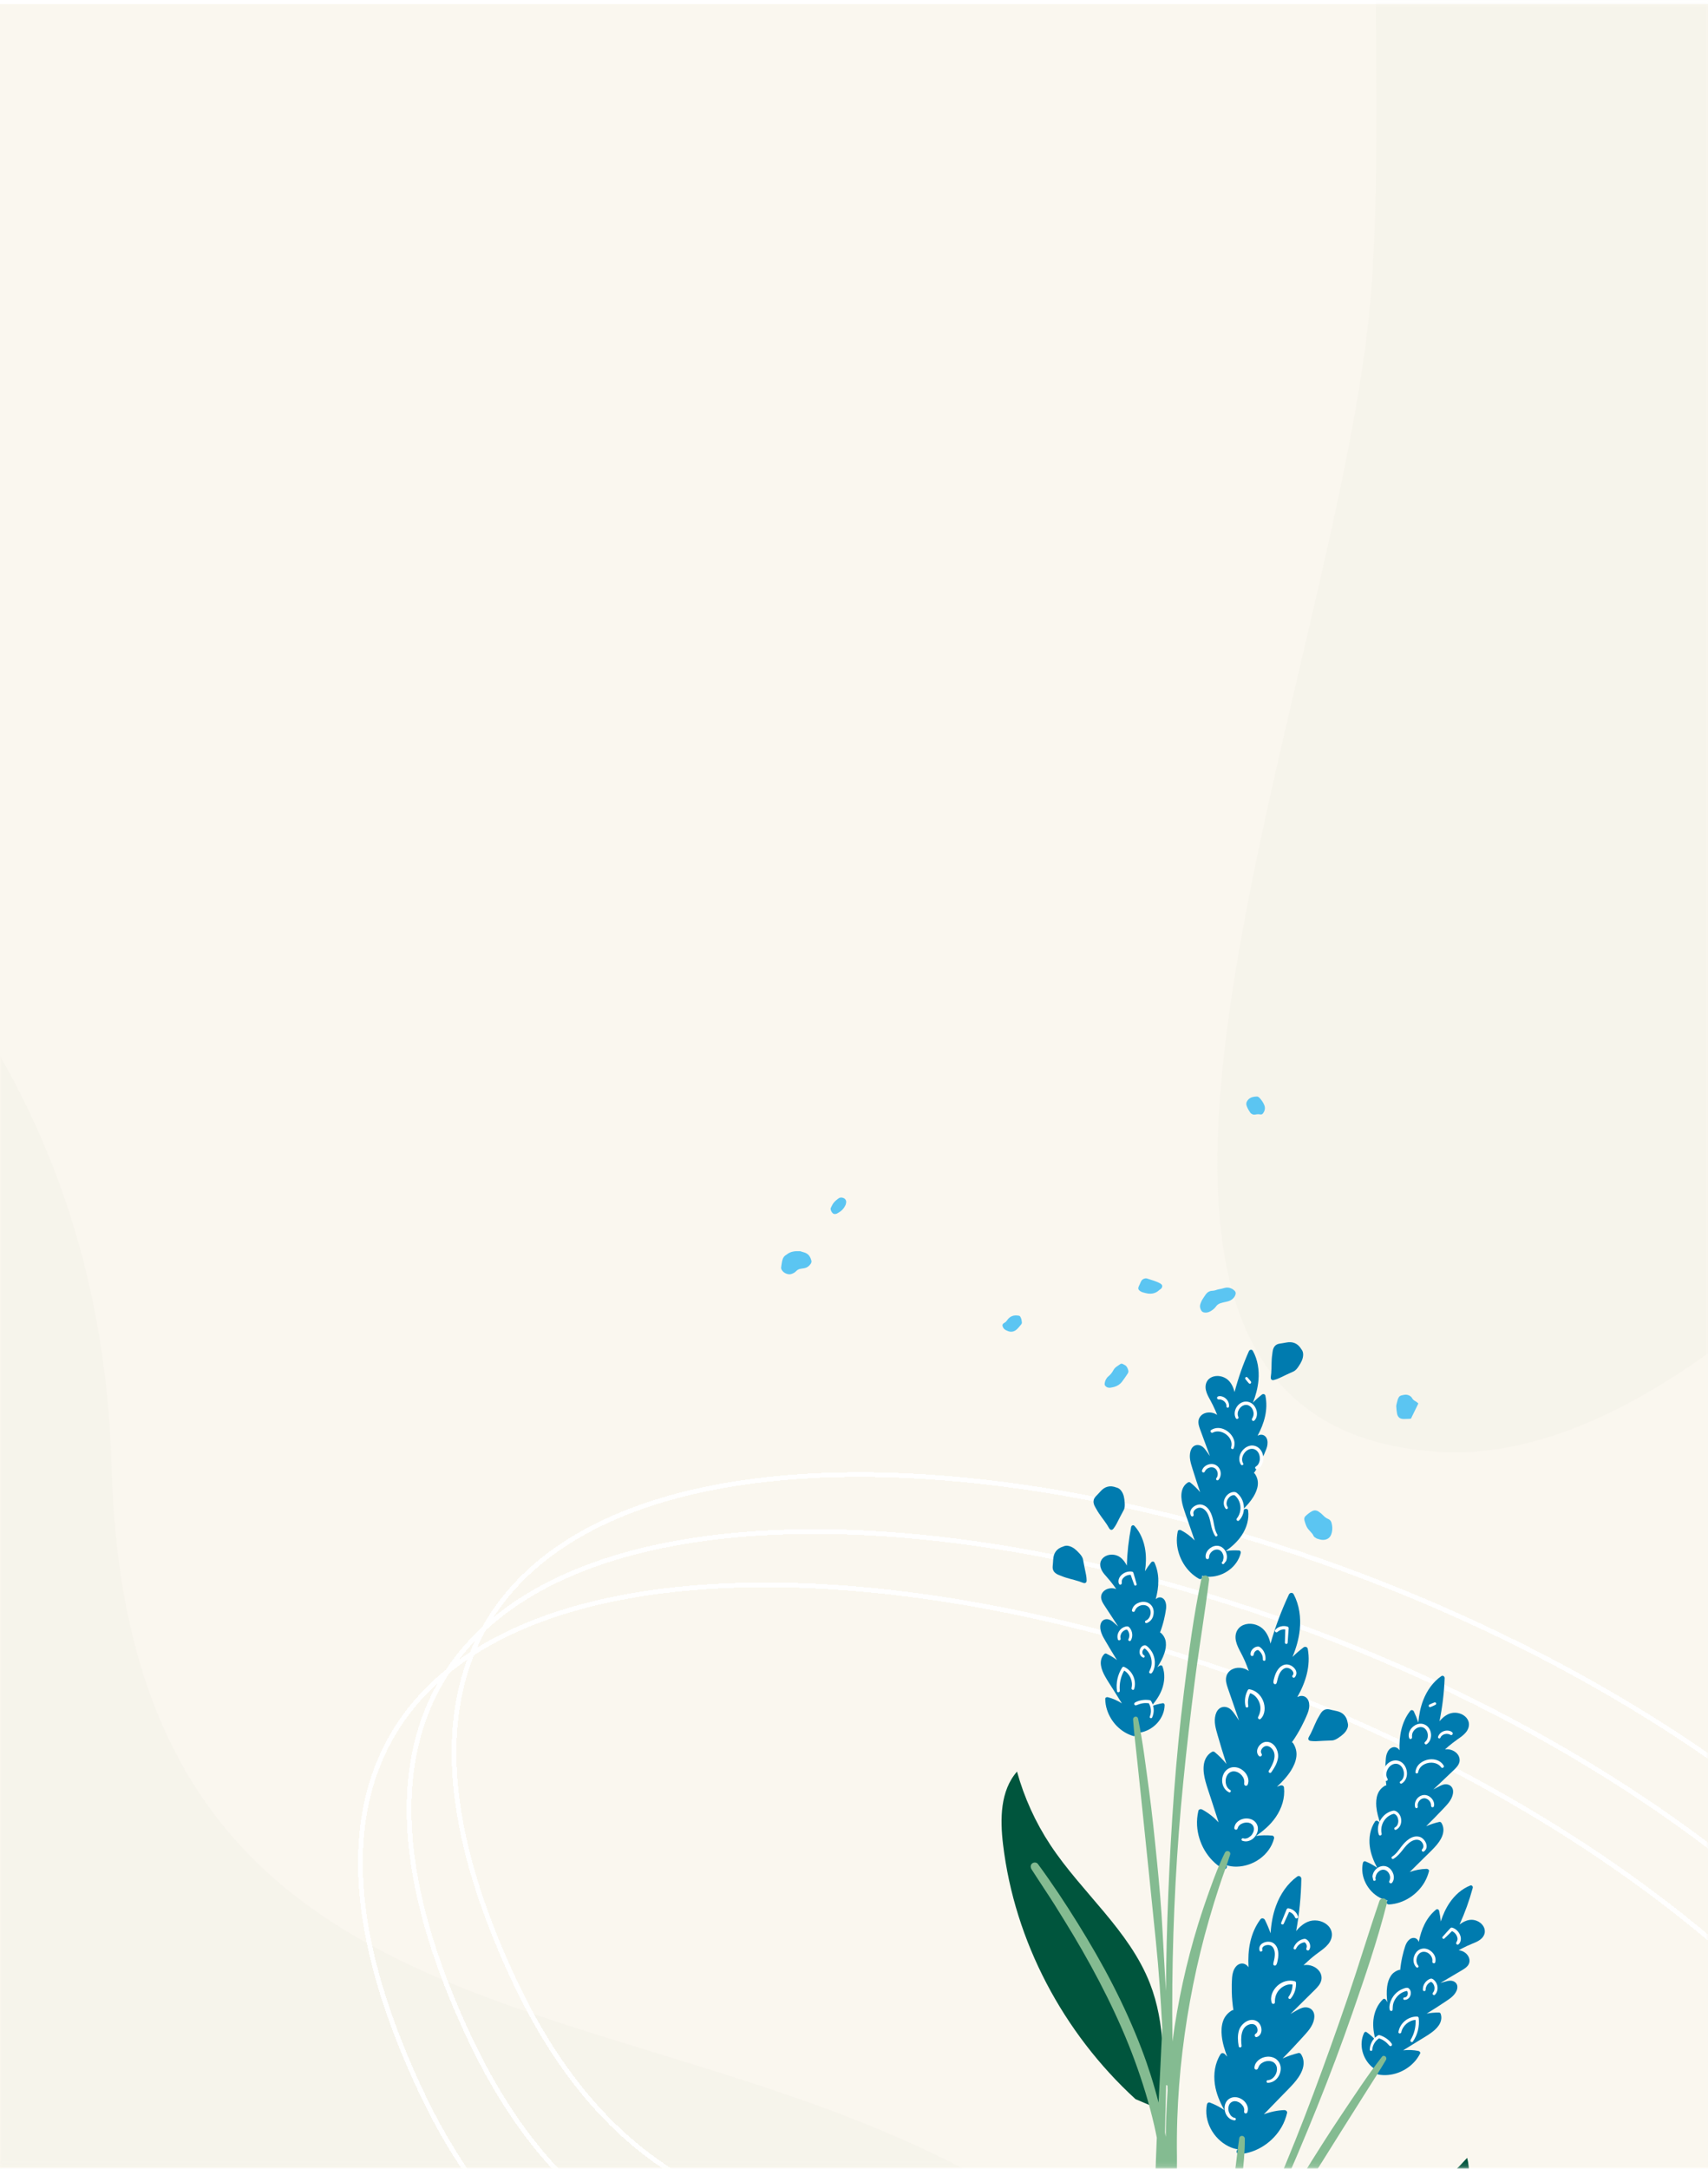 <?xml version="1.0" encoding="UTF-8"?> <svg xmlns="http://www.w3.org/2000/svg" width="360" height="457" viewBox="0 0 360 457" fill="none"><rect y="0.869" width="360" height="456" fill="#FAF7EF"></rect><mask id="mask0_7_391" style="mask-type:alpha" maskUnits="userSpaceOnUse" x="0" y="0" width="360" height="457"><rect y="0.869" width="360" height="456" fill="#FAF7EF"></rect></mask><g mask="url(#mask0_7_391)"><g style="mix-blend-mode:multiply" opacity="0.25"><path d="M-395 151.881L-180.88 108.705C-180.88 108.705 18.959 140.327 23.52 308.982C28.082 477.637 214.873 385.786 274.761 537.11C-268.007 645.785 -267.307 646.414 -267.307 646.414L-395 151.881Z" fill="#EDEAE1"></path></g><g style="mix-blend-mode:multiply" opacity="0.25"><path d="M362.486 -135.065C455.578 -129.87 539.754 -90.97 533.875 -8.705C527.996 73.56 396.787 311.166 303.695 305.971C210.604 300.776 283.196 142.705 289.075 60.441C294.954 -21.824 269.395 -140.261 362.486 -135.065Z" fill="#EDEAE1"></path></g><g filter="url(#filter0_d_7_391)"><path d="M344.915 542.388C256.797 439.83 140.019 546.907 88.642 437.449C2.329 253.559 383.819 331.37 417.355 491.87C422.581 542.896 415.409 624.435 344.915 542.388Z" stroke="white" shape-rendering="crispEdges"></path></g><g filter="url(#filter1_d_7_391)"><path d="M355.169 531.162C267.051 428.603 150.273 535.681 98.896 426.222C12.582 242.332 394.073 320.143 427.609 480.644C432.835 531.67 425.663 613.209 355.169 531.162Z" stroke="white" shape-rendering="crispEdges"></path></g><g filter="url(#filter2_d_7_391)"><path d="M364.643 519.152C276.525 416.593 159.748 523.671 108.371 414.212C22.057 230.322 403.548 308.134 437.084 468.634C442.31 519.66 435.137 601.199 364.643 519.152Z" stroke="white" shape-rendering="crispEdges"></path></g><path d="M245.032 444.75C245.373 435.717 245.661 426.396 242.381 417.975C238.017 406.754 228.008 398.81 221.378 388.757C218.251 384.023 215.871 378.786 214.357 373.315C210.823 377.35 210.773 383.304 211.411 388.626C213.856 409.121 224.111 428.399 239.341 442.34L245.032 444.75Z" fill="#00553D"></path><path d="M255.103 295.058C254.742 294.412 254.374 293.757 254.197 293.039C254.019 292.347 254.069 291.586 254.47 290.973C254.789 290.485 255.297 290.175 255.852 290.037C256.998 289.748 258.313 290.168 259.088 291.046C259.67 291.703 260 292.497 260.21 293.334C260.988 290.388 261.992 287.507 263.235 284.727C263.391 284.376 263.87 284.294 264.068 284.659C265.103 286.521 265.426 288.693 265.256 290.803C265.118 292.454 264.683 294.043 264.084 295.573C264.671 294.967 265.3 294.4 265.97 293.873C266.228 293.665 266.646 293.764 266.713 294.117C267.321 297.079 266.461 299.947 265.064 302.544C265.271 302.42 265.5 302.343 265.75 302.329C266.448 302.285 266.945 302.791 267.102 303.428C267.251 304.055 267.137 304.738 266.906 305.331C266.603 306.141 266.248 306.927 265.869 307.694C265.393 308.639 264.867 309.552 264.283 310.425C264.37 310.442 264.446 310.493 264.493 310.56C264.973 311.26 265.203 312.073 265.109 312.927C265.014 313.799 264.657 314.612 264.217 315.355C263.571 316.419 262.733 317.34 261.837 318.212C262.023 318.131 262.207 318.058 262.4 317.986C262.658 317.885 263.033 317.971 263.074 318.304C263.311 320.14 262.749 321.957 261.741 323.495C260.856 324.839 259.649 325.915 258.347 326.848C259.276 326.7 260.214 326.659 261.16 326.725C261.425 326.74 261.572 326.984 261.514 327.237C260.821 330.128 257.989 332.17 255.073 332.258C254.493 332.277 253.895 332.206 253.331 332.049C253.424 332.2 253.432 332.405 253.33 332.556C253.186 332.775 252.917 332.804 252.705 332.678C250.029 331.177 248.313 328.267 248.067 325.239C248.001 324.38 248.068 323.532 248.241 322.685C248.305 322.37 248.681 322.333 248.92 322.452C250 323.01 250.966 323.745 251.805 324.612C251.352 323.308 250.907 322.006 250.454 320.703C250.094 319.657 249.697 318.616 249.383 317.548C249.123 316.671 248.94 315.73 249.012 314.82C249.094 313.805 249.521 312.9 250.414 312.366C250.536 312.288 250.749 312.298 250.865 312.388C251.629 312.999 252.333 313.684 252.961 314.425C252.401 312.818 251.869 311.197 251.365 309.569C250.993 308.353 250.575 307.151 250.903 305.872C251.027 305.376 251.301 304.894 251.767 304.651C252.355 304.339 253.069 304.518 253.556 304.935C253.895 305.223 254.147 305.592 254.408 305.953L255.017 306.808C254.322 304.932 253.626 303.055 252.939 301.18C252.711 300.546 252.502 299.896 252.642 299.224C252.751 298.7 253.082 298.275 253.525 297.995C254.4 297.459 255.646 297.543 256.485 298.116C256.51 298.136 256.535 298.147 256.551 298.166C256.436 297.863 256.312 297.558 256.179 297.253C255.854 296.512 255.492 295.777 255.103 295.058Z" fill="#007BAF"></path><path d="M233.398 332.444C232.953 331.95 232.499 331.456 232.196 330.86C231.9 330.291 231.791 329.615 232.014 329.003C232.2 328.513 232.581 328.137 233.037 327.902C233.979 327.417 235.215 327.518 236.068 328.128C236.712 328.585 237.154 329.212 237.502 329.901C237.585 327.169 237.889 324.448 238.412 321.773C238.478 321.432 238.875 321.272 239.126 321.552C240.404 322.973 241.13 324.807 241.399 326.681C241.615 328.15 241.546 329.629 241.336 331.087C241.732 330.437 242.161 329.817 242.641 329.22C242.83 328.988 243.213 328.986 243.338 329.282C244.461 331.748 244.285 334.427 243.595 336.98C243.751 336.834 243.939 336.717 244.15 336.647C244.744 336.469 245.291 336.811 245.555 337.341C245.811 337.862 245.845 338.479 245.769 339.041C245.665 339.806 245.517 340.566 245.335 341.315C245.111 342.238 244.835 343.138 244.498 344.024C244.578 344.022 244.647 344.046 244.704 344.105C245.271 344.627 245.631 345.281 245.723 346.045C245.814 346.827 245.673 347.606 245.429 348.349C245.086 349.413 244.528 350.386 243.928 351.329C244.07 351.226 244.223 351.115 244.373 351.021C244.581 350.889 244.928 350.884 245.027 351.168C245.599 352.731 245.475 354.428 244.911 355.97C244.408 357.321 243.573 358.51 242.624 359.581C243.408 359.269 244.22 359.039 245.058 358.909C245.293 358.867 245.473 359.052 245.47 359.283C245.446 361.949 243.378 364.3 240.845 364.973C240.336 365.105 239.806 365.165 239.283 365.136C239.398 365.244 239.444 365.435 239.386 365.581C239.305 365.796 239.075 365.882 238.867 365.819C236.223 365.05 234.133 362.854 233.315 360.247C233.078 359.514 232.968 358.749 232.956 357.983C232.955 357.698 233.277 357.584 233.503 357.64C234.555 357.911 235.556 358.356 236.464 358.944C235.81 357.899 235.148 356.844 234.494 355.798C233.964 354.96 233.406 354.127 232.924 353.257C232.524 352.546 232.176 351.759 232.053 350.947C231.92 350.046 232.114 349.165 232.785 348.522C232.882 348.433 233.063 348.396 233.182 348.451C233.976 348.833 234.727 349.282 235.427 349.807C234.609 348.516 233.818 347.209 233.055 345.887C232.484 344.902 231.877 343.932 231.902 342.752C231.916 342.299 232.056 341.823 232.413 341.508C232.866 341.112 233.523 341.126 234.033 341.394C234.39 341.577 234.687 341.843 234.983 342.11L235.684 342.733C234.697 341.231 233.709 339.737 232.732 338.228C232.404 337.718 232.095 337.192 232.078 336.577C232.068 336.096 232.267 335.66 232.608 335.326C233.261 334.682 234.371 334.505 235.212 334.837C235.238 334.849 235.264 334.86 235.281 334.87C235.116 334.624 234.95 334.387 234.776 334.149C234.348 333.56 233.882 332.994 233.398 332.444Z" fill="#007BAF"></path><path d="M261.567 348.32C261.148 347.527 260.721 346.733 260.515 345.852C260.314 345.007 260.387 344.088 260.897 343.36C261.295 342.782 261.924 342.411 262.596 342.257C263.985 341.936 265.574 342.469 266.491 343.556C267.175 344.363 267.56 345.332 267.79 346.348C268.8 342.8 270.095 339.341 271.663 336.012C271.861 335.585 272.438 335.502 272.673 335.95C273.876 338.227 274.218 340.873 273.957 343.411C273.753 345.403 273.182 347.317 272.423 349.153C273.154 348.435 273.925 347.766 274.745 347.145C275.069 346.907 275.565 347.031 275.642 347.456C276.3 351.063 275.193 354.505 273.44 357.612C273.701 357.476 273.977 357.376 274.28 357.367C275.12 357.326 275.722 357.949 275.892 358.738C276.056 359.5 275.893 360.33 275.607 361.043C275.218 362.013 274.77 362.951 274.287 363.878C273.697 365.008 273.031 366.096 272.298 367.143C272.402 367.17 272.487 367.222 272.549 367.316C273.112 368.185 273.372 369.159 273.236 370.197C273.098 371.243 272.655 372.226 272.096 373.11C271.288 374.39 270.248 375.48 269.143 376.512C269.364 376.424 269.595 376.329 269.824 376.252C270.136 376.138 270.588 376.258 270.632 376.662C270.869 378.898 270.151 381.075 268.893 382.911C267.789 384.52 266.306 385.793 264.707 386.878C265.833 386.72 266.973 386.697 268.12 386.799C268.447 386.828 268.607 387.127 268.536 387.423C267.621 390.908 264.144 393.303 260.609 393.344C259.906 393.352 259.186 393.252 258.511 393.041C258.628 393.221 258.623 393.478 258.501 393.654C258.326 393.914 257.995 393.938 257.741 393.791C254.539 391.905 252.525 388.346 252.31 384.672C252.251 383.635 252.352 382.603 252.585 381.583C252.671 381.209 253.129 381.16 253.409 381.319C254.698 382.02 255.853 382.933 256.851 384.009C256.335 382.415 255.827 380.831 255.31 379.238C254.899 377.965 254.443 376.688 254.087 375.394C253.8 374.327 253.599 373.189 253.707 372.078C253.825 370.852 254.374 369.772 255.462 369.148C255.62 369.064 255.868 369.078 256.009 369.188C256.92 369.945 257.753 370.784 258.498 371.704C257.854 369.743 257.255 367.778 256.686 365.788C256.266 364.31 255.783 362.844 256.213 361.308C256.381 360.719 256.726 360.136 257.285 359.856C258.002 359.493 258.862 359.721 259.438 360.244C259.841 360.609 260.14 361.053 260.447 361.499L261.154 362.549C260.361 360.264 259.561 357.969 258.777 355.685C258.516 354.914 258.276 354.119 258.463 353.309C258.608 352.681 259.019 352.166 259.564 351.841C260.634 351.207 262.143 351.342 263.137 352.062C263.162 352.082 263.196 352.102 263.22 352.122C263.085 351.746 262.949 351.378 262.795 351.008C262.449 350.097 262.031 349.197 261.567 348.32Z" fill="#007BAF"></path><path d="M217.544 392.674C217.89 392.385 218.485 392.402 218.762 392.783C221.73 396.809 224.497 400.995 227.134 405.241C229.763 409.477 232.27 413.782 234.542 418.227C236.801 422.626 238.845 427.139 240.613 431.761C242.026 435.462 243.22 439.233 244.196 443.064C244.322 440.647 244.447 438.239 244.565 435.822C244.7 432.997 244.828 430.162 244.982 427.339C244.645 421.234 244.254 415.134 243.622 409.048C242.597 399.084 241.607 389.124 240.555 379.159C240.259 376.384 239.963 373.619 239.676 370.845C239.377 368.017 239.032 365.193 238.822 362.355C238.776 361.675 239.737 361.467 239.88 362.165C240.891 367.093 241.485 372.109 242.162 377.087C242.833 382.047 243.34 387.037 243.839 392.018C244.344 397.034 244.786 402.063 245.041 407.093C245.258 411.248 245.502 415.396 245.747 419.545C245.786 412.709 245.967 405.886 246.245 399.062C246.827 384.831 247.792 370.589 249.55 356.444C250.53 348.527 251.551 340.56 253.207 332.748C253.299 332.312 253.615 331.957 254.1 332C254.533 332.039 254.905 332.454 254.848 332.894C253.937 340.026 252.745 347.124 251.825 354.263C250.911 361.333 250.103 368.411 249.4 375.508C247.986 389.692 247.244 403.927 247.096 418.18C247.059 422.187 247.067 426.199 247.119 430.206C248.237 421.847 250.041 413.568 252.528 405.509C253.315 402.965 254.17 400.453 255.077 397.954C255.998 395.404 256.964 392.848 258.168 390.412C258.503 389.739 259.513 390.087 259.278 390.831C258.55 393.114 257.693 395.35 256.947 397.632C256.201 399.913 255.491 402.198 254.832 404.505C253.532 409.014 252.414 413.584 251.488 418.188C249.607 427.528 248.452 437.013 248.138 446.536C248.052 449.197 248.029 451.854 248.068 454.517C248.089 455.871 248.041 457.218 248.071 458.573C248.102 459.927 248.177 461.277 248.129 462.624C248.096 463.493 246.969 463.66 246.513 463.085C246.346 463.168 246.163 463.223 245.994 463.226C243.961 463.285 243.456 460.759 243.498 459.197C243.56 456.597 243.694 453.994 243.783 451.396C243.794 451.077 243.813 450.758 243.823 450.448C243.657 449.615 243.49 448.791 243.298 447.956C242.227 443.298 240.821 438.717 239.174 434.23C237.485 429.633 235.509 425.152 233.338 420.77C231.152 416.351 228.762 412.029 226.239 407.803C224.977 405.689 223.669 403.598 222.362 401.499C221.062 399.418 219.667 397.399 218.34 395.324C218.036 394.844 217.723 394.362 217.41 393.881C217.186 393.505 217.15 393.004 217.544 392.674ZM246.094 440.52C246.081 440.163 246.069 439.807 246.055 439.458C245.958 439.45 245.873 439.407 245.789 439.355C245.715 442.683 245.641 446.012 245.549 449.339C245.61 449.655 245.662 449.971 245.714 450.287C245.724 449.577 245.734 448.866 245.743 448.155C245.801 445.608 245.921 443.066 246.094 440.52Z" fill="#84BB91"></path><path d="M268.579 353.55C268.661 353.229 268.769 352.909 268.902 352.61C269.159 352.028 269.529 351.465 270.068 351.104C270.598 350.751 271.177 350.633 271.79 350.839C272.309 351.01 272.774 351.38 273.052 351.85C273.369 352.394 273.305 353.011 272.873 353.461C272.638 353.707 272.202 353.313 272.429 353.057C272.488 352.991 272.539 352.925 272.572 352.848C272.606 352.771 272.621 352.701 272.624 352.665C272.624 352.47 272.574 352.332 272.472 352.172C272.278 351.861 271.935 351.617 271.571 351.504C271.182 351.381 270.81 351.463 270.458 351.726C270.058 352.019 269.78 352.439 269.589 352.893C269.466 353.176 269.377 353.47 269.298 353.757C269.218 354.061 269.179 354.395 269.056 354.687C268.907 355.056 268.422 354.906 268.41 354.54C268.387 354.209 268.497 353.863 268.579 353.55Z" fill="white"></path><path d="M263.015 356.123C263.068 356.021 263.235 355.947 263.358 355.967C264.698 356.202 265.749 357.176 266.242 358.429C266.721 359.646 266.704 361.236 265.711 362.206C265.584 362.328 265.373 362.301 265.258 362.193C265.118 362.065 265.125 361.896 265.209 361.744C265.701 360.818 265.821 359.77 265.447 358.776C265.116 357.893 264.433 357.076 263.507 356.789C263.096 357.607 262.947 358.581 263.108 359.475C263.173 359.846 262.612 359.947 262.529 359.584C262.254 358.377 262.43 357.201 263.015 356.123Z" fill="white"></path><path d="M266.854 367.049C268.597 366.946 269.625 368.995 269.356 370.509C269.16 371.621 268.596 372.558 267.946 373.47C267.712 373.796 267.228 373.441 267.444 373.114C268.309 371.786 269.379 369.657 267.923 368.327C267.463 367.904 266.818 367.749 266.302 368.156C265.901 368.467 265.573 369.052 265.895 369.534C266.162 369.923 265.651 370.375 265.328 370.008C264.324 368.896 265.549 367.12 266.854 367.049Z" fill="white"></path><path d="M257.976 373.666C258.359 372.953 259.08 372.457 259.895 372.387C260.808 372.317 261.671 372.714 262.298 373.366C262.975 374.058 263.422 375.227 262.931 376.144C262.856 376.288 262.63 376.33 262.492 376.282C262.328 376.223 262.236 376.064 262.242 375.896C262.257 375.532 262.297 375.278 262.186 374.921C262.112 374.657 261.942 374.366 261.758 374.145C261.348 373.655 260.765 373.309 260.137 373.262C259.572 373.221 259.038 373.52 258.722 373.972C258.415 374.425 258.274 375.018 258.339 375.584C258.413 376.248 258.704 376.87 259.307 377.2C259.578 377.348 259.331 377.824 259.05 377.684C257.586 376.949 257.221 375.048 257.976 373.666Z" fill="white"></path><path d="M260.286 384.659C260.376 384.445 260.431 384.325 260.57 384.159C260.81 383.869 261.115 383.639 261.459 383.474C262.128 383.151 262.95 383.1 263.658 383.34C264.392 383.592 264.976 384.223 265.103 384.99C265.242 385.829 264.875 386.659 264.297 387.257C264.15 387.413 263.977 387.549 263.799 387.657C263.582 387.798 263.38 387.86 263.142 387.937C262.722 388.069 262.263 388.028 261.849 387.884C261.521 387.766 261.707 387.276 262.036 387.376C262.175 387.415 262.331 387.456 262.475 387.442C262.484 387.443 262.493 387.443 262.493 387.443C262.448 387.448 262.467 387.432 262.548 387.422C262.594 387.408 262.63 387.402 262.675 387.397C262.747 387.386 262.82 387.366 262.893 387.346C263.039 387.296 263.163 387.21 263.285 387.132C263.408 387.053 263.532 386.958 263.648 386.853C263.852 386.657 264.027 386.388 264.129 386.148C264.161 386.08 264.185 386.011 264.21 385.933C264.223 385.89 264.236 385.846 264.248 385.803C264.248 385.803 264.25 385.785 264.26 385.769C264.275 385.699 264.282 385.628 264.288 385.558C264.292 385.514 264.296 385.469 264.3 385.425C264.3 385.425 264.296 385.363 264.298 385.345C264.296 385.274 264.283 385.21 264.272 385.138C264.267 385.093 264.253 385.048 264.239 385.011C264.211 384.928 264.224 384.974 264.232 384.984C264.204 384.901 264.166 384.826 264.129 384.752C264.12 384.742 264.106 384.705 264.098 384.696C264.083 384.668 264.059 384.639 264.034 384.61C263.986 384.552 263.938 384.495 263.889 384.446C263.889 384.446 263.88 384.445 263.881 384.436C263.872 384.436 263.873 384.427 263.864 384.426C263.839 384.406 263.814 384.386 263.789 384.366C263.731 384.325 263.672 384.284 263.613 384.244C263.613 384.244 263.605 384.234 263.597 384.233C263.554 384.212 263.512 384.19 263.468 384.177C263.408 384.154 263.348 384.131 263.278 384.116C263.252 384.105 263.226 384.102 263.2 384.091C263.191 384.09 263.191 384.09 263.182 384.09C263.174 384.089 263.174 384.089 263.156 384.087C263.007 384.065 262.866 384.044 262.715 384.048C262.697 384.046 262.68 384.045 262.67 384.053C262.661 384.052 262.599 384.055 262.59 384.055C262.518 384.057 262.455 384.069 262.383 384.081C262.32 384.093 262.247 384.104 262.183 384.125C262.147 384.131 262.119 384.146 262.083 384.152C262.074 384.151 262.028 384.174 262.01 384.172C261.854 384.229 261.714 384.297 261.565 384.373C261.556 384.381 261.556 384.381 261.547 384.38C261.509 384.403 261.462 384.434 261.424 384.467C261.357 384.514 261.299 384.562 261.241 384.619C261.231 384.627 261.222 384.635 261.221 384.644C261.172 384.693 261.132 384.743 261.082 384.801C261.082 384.81 261.062 384.826 261.062 384.826C261.033 384.859 261.011 384.901 260.99 384.944C260.948 385.011 260.878 385.201 260.83 385.339C260.681 385.717 260.142 385.571 260.158 385.19C260.166 385.004 260.218 384.822 260.286 384.659Z" fill="white"></path><path d="M268.774 343.465C269.392 342.719 270.481 342.469 271.388 342.772C271.535 342.821 271.628 342.98 271.614 343.13C271.551 344.139 271.47 345.154 271.398 346.162C271.374 346.533 270.809 346.483 270.824 346.111C270.852 345.197 270.88 344.284 270.908 343.37C270.313 343.264 269.715 343.486 269.243 343.898C268.973 344.132 268.535 343.755 268.774 343.465Z" fill="white"></path><path d="M264.939 346.983C265.038 346.965 265.136 346.965 265.234 346.965C265.367 346.968 265.469 347.022 265.577 347.102C265.736 347.214 265.884 347.352 266.014 347.497C266.264 347.777 266.449 348.105 266.569 348.454C266.711 348.858 266.769 349.299 266.722 349.73C266.682 350.082 266.161 350.036 266.175 349.681C266.221 348.867 265.806 348.128 265.161 347.688C264.954 347.705 264.741 347.802 264.556 347.981C264.547 347.989 264.536 348.006 264.527 348.014C264.527 348.014 264.527 348.014 264.526 348.023C264.496 348.056 264.476 348.089 264.446 348.122C264.425 348.156 264.405 348.181 264.384 348.215C264.374 348.231 264.374 348.231 264.374 348.231C264.374 348.231 264.373 348.24 264.363 348.257C264.34 348.317 264.316 348.386 264.293 348.447C264.291 348.464 264.279 348.499 264.278 348.508C264.274 348.561 264.261 348.604 264.256 348.657C264.232 348.824 264.105 348.955 263.935 348.966C263.766 348.969 263.616 348.858 263.586 348.695C263.461 347.901 264.199 347.104 264.939 346.983Z" fill="white"></path><path d="M256.356 325.728C257.581 325.659 258.503 326.684 258.594 327.866C258.619 328.179 258.583 328.487 258.485 328.79C258.46 328.868 258.425 328.963 258.374 329.029C258.334 329.088 258.278 329.118 258.238 329.168C258.146 329.294 258.064 329.42 257.956 329.534C257.75 329.747 257.372 329.402 257.569 329.18C257.639 329.097 257.709 329.014 257.761 328.93C257.793 328.871 257.777 328.949 257.775 328.869C257.773 328.789 257.796 328.729 257.812 328.65C257.863 328.477 257.897 328.293 257.89 328.079C257.885 328.034 257.877 327.927 257.858 327.836C257.842 327.719 257.813 327.645 257.785 327.563C257.748 327.479 257.72 327.388 257.674 327.304C257.652 327.257 257.629 327.211 257.598 327.164C257.559 327.098 257.574 327.135 257.591 327.145C257.575 327.117 257.551 327.088 257.535 327.069C257.296 326.754 257.002 326.559 256.614 326.525C256.191 326.487 255.758 326.653 255.429 326.944C255.025 327.29 254.846 327.701 254.825 328.242C254.817 328.632 254.22 328.642 254.146 328.27C253.895 326.994 255.158 325.799 256.356 325.728Z" fill="white"></path><path d="M253.258 317.055C254.839 317.383 255.471 319.173 255.748 320.559C255.938 321.518 256.062 322.526 256.582 323.372C256.737 323.626 256.302 323.917 256.13 323.661C255.605 322.858 255.381 321.976 255.188 321.051C255.02 320.236 254.837 319.402 254.375 318.693C253.983 318.098 253.337 317.56 252.583 317.742C251.983 317.885 251.336 318.459 251.57 319.129C251.699 319.487 251.215 319.728 251.023 319.382C250.323 318.057 252.07 316.807 253.258 317.055Z" fill="white"></path><path d="M259.663 314.451C259.827 314.403 260.006 314.392 260.175 314.399C260.414 314.411 260.576 314.488 260.757 314.646C261.072 314.905 261.33 315.204 261.549 315.544C261.993 316.25 262.204 317.078 262.183 317.913C262.162 318.844 261.806 319.755 261.133 320.416C260.88 320.66 260.461 320.276 260.682 319.993C261.492 318.98 261.688 317.584 261.19 316.383C261.074 316.088 260.911 315.816 260.711 315.567C260.615 315.452 260.518 315.336 260.402 315.237C260.345 315.187 260.278 315.137 260.22 315.087C260.212 315.078 260.212 315.078 260.203 315.077C260.168 315.074 260.133 315.071 260.097 315.068C259.558 315.037 259.087 315.422 258.808 315.86C258.497 316.357 258.382 317.058 258.747 317.553C258.952 317.838 258.549 318.176 258.333 317.899C257.39 316.703 258.243 314.822 259.663 314.451Z" fill="white"></path><path d="M255.594 308.503C256.589 308.619 257.258 309.488 257.297 310.452C257.315 310.951 257.163 311.454 256.837 311.825C256.738 311.94 256.573 311.988 256.439 311.896C256.322 311.814 256.277 311.624 256.368 311.498C256.588 311.224 256.667 310.929 256.663 310.582C256.661 310.306 256.55 309.949 256.392 309.731C256.29 309.579 256.192 309.482 256.057 309.39C255.974 309.329 255.948 309.318 255.862 309.283C255.828 309.271 255.793 309.259 255.75 309.247C255.724 309.235 255.698 309.233 255.672 309.222C255.663 309.221 255.663 309.221 255.663 309.221C255.663 309.221 255.663 309.221 255.655 309.22C255.314 309.154 254.998 309.198 254.692 309.339C254.358 309.496 254.096 309.749 253.941 310.091C253.774 310.458 253.258 310.261 253.355 309.869C253.615 308.95 254.687 308.396 255.594 308.503Z" fill="white"></path><path d="M263.343 304.675C264.146 304.453 265.001 304.734 265.552 305.343C266.079 305.915 266.309 306.727 266.277 307.489C266.246 308.331 265.8 309.243 264.996 309.589C264.691 309.722 264.366 309.275 264.66 309.07C264.915 308.897 265.118 308.711 265.266 308.448C265.394 308.211 265.489 307.944 265.522 307.68C265.59 307.116 265.493 306.503 265.178 306.039C264.865 305.567 264.342 305.244 263.75 305.298C263.096 305.356 262.532 305.795 262.182 306.333C261.78 306.955 261.64 307.725 262.026 308.382C262.204 308.683 261.723 308.889 261.544 308.606C260.608 307.127 261.758 305.103 263.343 304.675Z" fill="white"></path><path d="M255.263 301.35C257.095 300.143 259.546 301.589 260.113 303.516C260.277 304.064 260.226 304.637 260.036 305.172C259.907 305.525 259.383 305.318 259.494 304.972C260.139 302.922 257.437 300.903 255.606 301.887C255.288 302.063 254.951 301.553 255.263 301.35Z" fill="white"></path><path d="M261.802 295.51C262.449 295.239 263.164 295.302 263.762 295.676C264.309 296.027 264.683 296.62 264.85 297.24C265.036 297.95 264.931 298.83 264.369 299.35C264.088 299.6 263.722 299.221 263.908 298.926C264.178 298.497 264.286 298.079 264.205 297.592C264.122 297.122 263.879 296.656 263.522 296.375C263.14 296.065 262.687 295.963 262.212 296.107C261.764 296.236 261.367 296.601 261.124 297.033C260.86 297.499 260.772 298.087 261.012 298.588C261.177 298.941 260.648 299.187 260.474 298.843C259.828 297.611 260.582 296.024 261.802 295.51Z" fill="white"></path><path d="M256.635 294.323C256.91 294.125 257.367 294.192 257.669 294.299C257.962 294.396 258.223 294.571 258.444 294.786C258.878 295.198 259.109 295.806 259.038 296.395C258.999 296.739 258.478 296.692 258.5 296.347C258.521 296.109 258.481 295.963 258.376 295.749C258.36 295.721 258.353 295.703 258.338 295.675C258.322 295.647 258.322 295.647 258.338 295.675C258.322 295.656 258.306 295.636 258.298 295.618C258.275 295.58 258.267 295.571 258.29 295.608C258.283 295.59 258.266 295.58 258.259 295.561C258.243 295.542 258.228 295.514 258.211 295.495C258.171 295.447 258.131 295.399 258.09 295.359C258.082 295.35 258.074 295.34 258.066 295.331C258.041 295.311 258.025 295.291 258 295.271C257.909 295.192 257.808 295.13 257.707 295.067L257.698 295.067L257.689 295.066C257.664 295.055 257.638 295.043 257.612 295.032C257.552 295.009 257.492 294.986 257.432 294.963C257.406 294.952 257.38 294.949 257.354 294.938C257.345 294.937 257.319 294.935 257.311 294.925C257.258 294.921 257.205 294.907 257.153 294.902C257.126 294.9 257.1 294.898 257.073 294.895C257.055 294.894 256.966 294.895 257.055 294.894C256.948 294.902 256.849 294.911 256.746 294.875C256.512 294.81 256.444 294.466 256.635 294.323Z" fill="white"></path><path d="M262.54 290.231C262.664 290.135 262.832 290.15 262.937 290.266C263.179 290.546 263.43 290.817 263.653 291.113C263.701 291.17 263.721 291.243 263.714 291.323C263.708 291.393 263.666 291.469 263.617 291.518C263.493 291.614 263.325 291.599 263.22 291.483C262.968 291.212 262.746 290.916 262.513 290.629C262.417 290.513 262.424 290.327 262.54 290.231Z" fill="white"></path><path d="M239.237 358.756C239.755 358.437 240.418 358.283 241.01 358.22C241.315 358.193 241.627 358.186 241.927 358.212C242.086 358.227 242.272 358.234 242.427 358.292C242.582 358.351 242.655 358.526 242.731 358.666C243.284 359.658 243.309 360.87 242.843 361.905C242.7 362.212 242.218 362.036 242.353 361.719C242.726 360.827 242.646 359.726 242.123 358.906C241.709 358.86 241.283 358.858 240.868 358.919C240.381 358.991 239.957 359.158 239.506 359.331C239.119 359.483 238.898 358.974 239.237 358.756Z" fill="white"></path><path d="M236.534 351.373C236.607 351.255 236.808 351.193 236.937 351.249C238.672 352.043 239.603 354.065 239.057 355.902C238.944 356.274 238.403 356.057 238.498 355.692C238.851 354.327 238.165 352.736 236.947 352.032C236.212 353.301 235.891 354.802 236.019 356.263C236.048 356.639 235.496 356.75 235.44 356.372C235.169 354.622 235.584 352.854 236.534 351.373Z" fill="white"></path><path d="M241.236 346.695C241.578 346.646 241.927 347.024 242.147 347.248C242.4 347.502 242.615 347.787 242.801 348.097C243.172 348.726 243.374 349.456 243.407 350.179C243.437 350.947 243.288 351.912 242.78 352.525C242.571 352.782 242.082 352.578 242.237 352.236C242.428 351.791 242.631 351.4 242.701 350.917C242.768 350.46 242.748 349.996 242.654 349.543C242.474 348.673 241.993 347.883 241.275 347.357C240.742 347.55 240.557 348.529 241.112 348.792C241.41 348.934 241.243 349.417 240.926 349.282C240.386 349.048 240.116 348.481 240.194 347.91C240.263 347.338 240.641 346.785 241.236 346.695Z" fill="white"></path><path d="M236.509 343.083C236.708 342.95 236.912 342.852 237.14 342.784C237.359 342.723 237.694 342.655 237.885 342.805C238.277 343.107 238.516 343.617 238.607 344.088C238.717 344.658 238.625 345.192 238.34 345.692C238.182 345.971 237.689 345.714 237.839 345.425C237.936 345.238 237.996 345.056 238.012 344.88C238.041 344.651 238.036 344.509 238.002 344.292C237.967 344.084 237.917 343.947 237.81 343.75C237.803 343.732 237.787 343.713 237.78 343.694C237.772 343.676 237.772 343.676 237.764 343.675C237.764 343.675 237.764 343.675 237.756 343.665C237.733 343.619 237.701 343.58 237.669 343.542C237.637 343.495 237.596 343.456 237.564 343.417C237.556 343.407 237.548 343.398 237.54 343.388C237.522 343.387 237.504 343.394 237.495 343.393C237.432 343.405 237.36 343.417 237.296 343.429C237.287 343.428 237.251 343.443 237.242 343.442C237.215 343.448 237.196 343.455 237.168 343.471C237.113 343.493 237.057 343.523 237.001 343.545C236.973 343.56 236.936 343.584 236.908 343.599C236.898 343.607 236.888 343.615 236.879 343.623C236.822 343.662 236.774 343.703 236.717 343.742C236.669 343.782 236.63 343.823 236.591 343.864C236.581 343.872 236.561 343.897 236.551 343.905C236.531 343.93 236.502 343.963 236.482 343.988C236.442 344.038 236.401 344.096 236.369 344.156C236.358 344.181 236.347 344.198 236.327 344.223C236.327 344.232 236.306 344.266 236.305 344.274C236.25 344.394 236.212 344.515 236.175 344.636C236.174 344.645 236.174 344.645 236.174 344.645C236.173 344.654 236.173 344.663 236.172 344.672C236.169 344.707 236.157 344.741 236.154 344.777C236.148 344.839 236.143 344.9 236.146 344.963L236.15 345.017C236.148 345.043 236.155 345.062 236.161 345.089C236.173 345.161 236.184 345.233 236.195 345.305C236.264 345.632 235.75 345.808 235.628 345.486C235.307 344.595 235.771 343.578 236.509 343.083Z" fill="white"></path><path d="M241.583 337.61C242.193 337.754 242.706 338.191 242.967 338.756C243.219 339.321 243.223 339.971 243.046 340.56C242.845 341.218 242.369 341.772 241.708 342.006C241.395 342.121 241.161 341.655 241.484 341.524C241.918 341.349 242.218 340.975 242.39 340.537C242.552 340.116 242.577 339.638 242.445 339.226C242.138 338.274 241.076 338.01 240.226 338.37C239.727 338.584 239.366 338.943 239.195 339.461C239.086 339.789 238.518 339.677 238.585 339.327C238.827 338.005 240.347 337.314 241.583 337.61Z" fill="white"></path><path d="M235.864 332.628C235.992 332.292 236.223 332.002 236.5 331.777C237.067 331.303 237.854 331.053 238.59 331.181C238.757 331.204 238.846 331.301 238.895 331.457C239.011 331.85 239.127 332.242 239.243 332.635C239.36 333.028 239.449 333.427 239.565 333.82C239.647 334.094 239.17 334.256 239.079 333.981C238.953 333.596 238.791 333.217 238.657 332.832C238.544 332.502 238.43 332.18 238.317 331.85C237.847 331.835 237.37 331.997 236.998 332.284C236.806 332.436 236.629 332.634 236.54 332.83C236.419 333.086 236.43 333.265 236.44 333.551C236.444 333.711 236.386 333.857 236.222 333.905C236.075 333.954 235.912 333.886 235.846 333.738C235.689 333.395 235.729 332.954 235.864 332.628Z" fill="white"></path><path d="M250.167 505.256C253.849 497.001 257.707 488.511 264.368 482.403C273.238 474.262 285.727 471.555 296.113 465.462C301.009 462.595 305.457 458.947 309.231 454.707C310.621 459.887 308.036 465.252 305.114 469.745C293.871 487.055 276.158 499.824 256.337 505.607L250.167 505.256Z" fill="#00553D"></path><path d="M307.229 366.5C307.837 366.08 308.457 365.655 308.933 365.088C309.398 364.546 309.689 363.842 309.6 363.114C309.529 362.536 309.21 362.033 308.773 361.665C307.872 360.899 306.508 360.695 305.424 361.141C304.612 361.473 303.966 362.04 303.408 362.698C304.01 359.711 304.382 356.683 304.493 353.64C304.509 353.256 304.115 352.972 303.776 353.211C302.025 354.425 300.777 356.231 299.998 358.2C299.393 359.742 299.081 361.36 298.943 362.996C298.683 362.193 298.369 361.408 298.002 360.639C297.861 360.338 297.442 360.242 297.227 360.53C295.374 362.919 294.879 365.871 294.985 368.818C294.855 368.616 294.683 368.445 294.464 368.323C293.858 367.975 293.188 368.21 292.766 368.712C292.356 369.208 292.157 369.872 292.102 370.506C292.017 371.366 291.988 372.228 291.99 373.084C291.999 374.141 292.067 375.194 292.207 376.235C292.121 376.211 292.03 376.224 291.959 376.263C291.218 376.679 290.653 377.306 290.36 378.114C290.061 378.939 290.022 379.826 290.088 380.687C290.199 381.926 290.544 383.123 290.962 384.301C290.832 384.146 290.699 384 290.557 383.85C290.371 383.645 289.996 383.558 289.812 383.838C288.789 385.38 288.491 387.259 288.716 389.084C288.917 390.681 289.525 392.179 290.281 393.591C289.512 393.048 288.689 392.597 287.812 392.239C287.567 392.135 287.327 392.289 287.267 392.541C286.613 395.441 288.252 398.524 290.83 399.89C291.341 400.164 291.91 400.364 292.485 400.473C292.335 400.567 292.237 400.747 292.262 400.928C292.295 401.187 292.524 401.333 292.768 401.313C295.833 401.148 298.657 399.295 300.215 396.687C300.653 395.944 300.968 395.154 301.187 394.318C301.269 394.007 300.947 393.807 300.681 393.809C299.465 393.833 298.273 394.066 297.138 394.473C298.12 393.504 299.094 392.531 300.076 391.562C300.861 390.783 301.677 390.025 302.43 389.204C303.05 388.532 303.63 387.769 303.967 386.921C304.343 385.974 304.359 384.973 303.794 384.1C303.718 383.976 303.523 383.891 303.379 383.92C302.424 384.131 301.49 384.435 300.599 384.822C301.811 383.628 303.004 382.408 304.175 381.17C305.046 380.243 305.951 379.349 306.222 378.058C306.329 377.558 306.297 377.004 305.985 376.58C305.596 376.04 304.877 375.886 304.255 376.045C303.824 376.153 303.435 376.374 303.041 376.582L302.117 377.08C303.57 375.704 305.022 374.328 306.467 372.948C306.951 372.48 307.426 371.989 307.597 371.324C307.731 370.806 307.621 370.279 307.347 369.832C306.799 368.965 305.643 368.49 304.638 368.634C304.607 368.641 304.579 368.639 304.556 368.649C304.794 368.428 305.04 368.209 305.294 367.994C305.913 367.473 306.561 366.974 307.229 366.5Z" fill="#007BAF"></path><path d="M310.196 409.628C310.813 409.382 311.439 409.139 311.974 408.738C312.49 408.358 312.887 407.799 312.956 407.152C313.006 406.63 312.831 406.125 312.525 405.712C311.894 404.861 310.74 404.406 309.706 404.576C308.926 404.703 308.253 405.069 307.636 405.534C308.768 403.046 309.696 400.47 310.409 397.839C310.5 397.504 310.215 397.185 309.866 397.326C308.091 398.037 306.63 399.362 305.561 400.925C304.719 402.147 304.128 403.505 303.672 404.905C303.604 404.148 303.493 403.402 303.326 402.654C303.259 402.362 302.916 402.192 302.673 402.402C300.577 404.118 299.552 406.6 299.043 409.195C298.969 408.995 298.851 408.808 298.693 408.652C298.239 408.229 297.596 408.295 297.125 408.654C296.666 409.008 296.363 409.547 296.183 410.085C295.939 410.817 295.735 411.564 295.568 412.317C295.362 413.244 295.212 414.173 295.123 415.117C295.052 415.08 294.979 415.071 294.902 415.098C294.163 415.316 293.551 415.745 293.131 416.389C292.705 417.051 292.487 417.812 292.378 418.587C292.217 419.692 292.288 420.812 292.41 421.922C292.327 421.767 292.239 421.6 292.146 421.45C292.018 421.24 291.708 421.082 291.494 421.293C290.29 422.443 289.653 424.02 289.478 425.653C289.332 427.087 289.557 428.522 289.935 429.903C289.37 429.276 288.743 428.711 288.048 428.225C287.856 428.084 287.613 428.171 287.514 428.379C286.358 430.782 287.175 433.804 289.15 435.526C289.549 435.87 289.999 436.157 290.48 436.362C290.329 436.408 290.204 436.559 290.191 436.716C290.169 436.945 290.338 437.124 290.552 437.159C293.264 437.636 296.109 436.589 297.994 434.61C298.53 434.058 298.966 433.419 299.315 432.737C299.442 432.482 299.204 432.238 298.976 432.188C297.913 431.968 296.818 431.925 295.744 432.051C296.792 431.402 297.852 430.748 298.9 430.098C299.746 429.58 300.614 429.079 301.431 428.512C302.104 428.05 302.763 427.497 303.232 426.824C303.75 426.074 303.965 425.198 303.647 424.325C303.599 424.202 303.453 424.089 303.321 424.085C302.441 424.078 301.568 424.149 300.708 424.311C302.013 423.514 303.3 422.69 304.568 421.841C305.514 421.21 306.488 420.607 306.986 419.537C307.174 419.125 307.259 418.635 307.077 418.195C306.845 417.64 306.25 417.363 305.674 417.378C305.273 417.384 304.889 417.492 304.505 417.601L303.602 417.85C305.151 416.938 306.696 416.035 308.24 415.111C308.759 414.799 309.268 414.464 309.555 413.919C309.777 413.492 309.791 413.013 309.632 412.563C309.331 411.696 308.413 411.047 307.511 410.974C307.483 410.973 307.455 410.972 307.435 410.974C307.692 410.826 307.945 410.686 308.206 410.55C308.851 410.21 309.518 409.907 310.196 409.628Z" fill="#007BAF"></path><path d="M277.91 411.435C278.636 410.909 279.37 410.385 279.944 409.685C280.497 409.016 280.837 408.159 280.702 407.281C280.6 406.586 280.199 405.976 279.664 405.541C278.559 404.64 276.898 404.416 275.596 404.986C274.625 405.409 273.852 406.108 273.197 406.918C273.858 403.29 274.224 399.613 274.286 395.934C274.297 395.463 273.816 395.135 273.407 395.433C271.322 396.945 269.847 399.167 268.961 401.56C268.265 403.437 267.931 405.407 267.802 407.389C267.463 406.423 267.067 405.482 266.605 404.562C266.42 404.206 265.92 404.099 265.662 404.445C263.48 407.392 262.954 410.968 263.154 414.531C262.98 414.292 262.777 414.081 262.509 413.939C261.774 413.532 260.958 413.825 260.457 414.458C259.974 415.069 259.754 415.886 259.695 416.651C259.616 417.694 259.603 418.734 259.627 419.778C259.658 421.053 259.775 422.323 259.971 423.586C259.865 423.564 259.767 423.573 259.669 423.63C258.78 424.161 258.116 424.921 257.781 425.912C257.443 426.911 257.406 427.989 257.517 429.029C257.677 430.534 258.128 431.972 258.665 433.385C258.505 433.209 258.34 433.022 258.168 432.851C257.939 432.61 257.48 432.519 257.262 432.862C256.062 434.763 255.746 437.034 256.063 439.236C256.343 441.168 257.112 442.965 258.068 444.645C257.127 444.006 256.114 443.482 255.04 443.067C254.734 442.949 254.458 443.146 254.391 443.443C253.674 446.974 255.736 450.658 258.889 452.255C259.517 452.573 260.207 452.802 260.906 452.91C260.721 453.02 260.612 453.253 260.644 453.465C260.686 453.775 260.972 453.943 261.265 453.923C264.972 453.645 268.349 451.341 270.165 448.139C270.676 447.235 271.041 446.264 271.282 445.247C271.37 444.872 270.98 444.627 270.66 444.645C269.193 444.706 267.754 445.014 266.383 445.539C267.55 444.337 268.705 443.14 269.872 441.939C270.803 440.978 271.776 440.034 272.667 439.029C273.396 438.2 274.079 437.267 274.473 436.223C274.908 435.071 274.892 433.859 274.192 432.819C274.086 432.674 273.858 432.576 273.682 432.613C272.531 432.89 271.414 433.275 270.339 433.772C271.782 432.297 273.187 430.798 274.577 429.264C275.606 428.123 276.687 427.021 276.979 425.453C277.089 424.85 277.036 424.174 276.658 423.677C276.175 423.035 275.303 422.859 274.555 423.074C274.032 423.223 273.568 423.49 273.096 423.754L271.998 424.384C273.718 422.684 275.45 420.979 277.162 419.275C277.736 418.699 278.303 418.092 278.492 417.282C278.639 416.655 278.498 416.012 278.153 415.48C277.472 414.438 276.059 413.892 274.849 414.099C274.818 414.106 274.779 414.11 274.748 414.117C275.035 413.839 275.32 413.569 275.621 413.305C276.334 412.64 277.106 412.018 277.91 411.435Z" fill="#007BAF"></path><path d="M297.826 470.671C297.644 470.259 297.103 470.012 296.686 470.231C292.245 472.533 287.914 475.067 283.674 477.712C279.444 480.352 275.294 483.108 271.292 486.093C267.323 489.042 263.497 492.189 259.87 495.556C256.967 498.252 254.231 501.108 251.664 504.115C252.618 501.891 253.569 499.675 254.531 497.454C255.657 494.859 256.793 492.26 257.902 489.659C260.9 484.33 263.944 479.029 267.199 473.848C272.518 465.361 277.804 456.862 283.148 448.384C284.638 446.025 286.125 443.675 287.607 441.313C289.125 438.908 290.681 436.527 292.122 434.073C292.464 433.483 291.693 432.872 291.257 433.435C288.174 437.41 285.427 441.648 282.621 445.816C279.829 449.971 277.17 454.224 274.523 458.472C271.855 462.75 269.238 467.067 266.789 471.467C264.759 475.099 262.708 478.714 260.657 482.328C263.64 476.177 266.491 469.975 269.254 463.73C275.016 450.704 280.438 437.5 285.107 424.033C287.723 416.496 290.325 408.897 292.289 401.157C292.399 400.724 292.272 400.267 291.817 400.091C291.412 399.935 290.895 400.144 290.752 400.563C288.42 407.364 286.356 414.259 284.029 421.071C281.727 427.817 279.327 434.525 276.824 441.203C271.829 454.554 266.21 467.654 260.05 480.507C258.313 484.119 256.535 487.716 254.719 491.288C257.407 483.295 259.444 475.069 260.77 466.74C261.188 464.11 261.53 461.478 261.819 458.836C262.119 456.141 262.381 453.422 262.376 450.704C262.372 449.952 261.313 449.819 261.196 450.59C260.841 452.96 260.622 455.345 260.284 457.721C259.946 460.097 259.574 462.461 259.147 464.822C258.322 469.441 257.307 474.035 256.105 478.575C253.668 487.786 250.517 496.806 246.594 505.49C245.496 507.915 244.344 510.309 243.133 512.681C242.516 513.886 241.965 515.117 241.339 516.319C240.714 517.521 240.05 518.698 239.499 519.929C239.145 520.723 240.082 521.37 240.744 521.056C240.858 521.204 240.998 521.334 241.148 521.411C242.946 522.362 244.514 520.318 245.167 518.899C246.259 516.538 247.288 514.143 248.356 511.773C248.487 511.482 248.61 511.188 248.738 510.905C249.255 510.231 249.769 509.565 250.31 508.9C253.327 505.194 256.612 501.705 260.07 498.406C263.616 495.027 267.367 491.88 271.25 488.907C275.163 485.907 279.215 483.085 283.346 480.406C285.411 479.067 287.507 477.769 289.607 476.462C291.693 475.168 293.835 473.973 295.942 472.698C296.427 472.401 296.921 472.107 297.414 471.813C297.781 471.575 298.034 471.141 297.826 470.671ZM251.084 500.995C251.253 500.68 251.422 500.365 251.588 500.059C251.679 500.094 251.774 500.093 251.873 500.084C250.469 503.103 249.066 506.122 247.679 509.147C247.485 509.405 247.299 509.665 247.113 509.926C247.418 509.284 247.723 508.642 248.027 508C249.1 505.689 250.115 503.355 251.084 500.995Z" fill="#84BB91"></path><path d="M269.309 413.031C269.377 412.706 269.421 412.372 269.434 412.044C269.461 411.409 269.377 410.74 269.053 410.178C268.734 409.628 268.265 409.266 267.624 409.18C267.084 409.104 266.503 409.232 266.046 409.53C265.522 409.878 265.307 410.46 265.495 411.055C265.597 411.379 266.163 411.218 266.072 410.888C266.048 410.803 266.032 410.721 266.036 410.637C266.04 410.553 266.057 410.484 266.07 410.451C266.157 410.275 266.263 410.174 266.424 410.075C266.736 409.882 267.152 409.814 267.527 409.874C267.931 409.935 268.228 410.173 268.429 410.564C268.658 411.004 268.721 411.503 268.693 411.995C268.678 412.303 268.628 412.607 268.572 412.898C268.51 413.207 268.397 413.524 268.379 413.84C268.349 414.237 268.851 414.316 269.023 413.994C269.19 413.707 269.244 413.348 269.309 413.031Z" fill="white"></path><path d="M273.166 417.797C273.163 417.682 273.046 417.541 272.927 417.505C271.621 417.124 270.248 417.534 269.252 418.441C268.285 419.321 267.598 420.755 268.061 422.064C268.121 422.23 268.322 422.298 268.473 422.252C268.655 422.199 268.724 422.045 268.715 421.871C268.683 420.823 269.038 419.83 269.812 419.104C270.499 418.457 271.473 418.026 272.43 418.177C272.438 419.092 272.142 420.031 271.602 420.763C271.381 421.067 271.839 421.406 272.074 421.116C272.854 420.155 273.215 419.022 273.166 417.797Z" fill="white"></path><path d="M264.898 425.905C263.379 425.043 261.553 426.427 261.125 427.904C260.81 428.989 260.902 430.078 261.083 431.183C261.149 431.579 261.74 431.475 261.691 431.086C261.501 429.512 261.481 427.13 263.374 426.579C263.974 426.403 264.621 426.548 264.904 427.142C265.127 427.598 265.163 428.267 264.661 428.558C264.25 428.788 264.509 429.42 264.961 429.234C266.352 428.679 266.037 426.544 264.898 425.905Z" fill="white"></path><path d="M269.941 435.764C269.911 434.955 269.484 434.191 268.783 433.769C267.995 433.303 267.045 433.278 266.195 433.586C265.283 433.908 264.365 434.759 264.4 435.799C264.404 435.961 264.588 436.099 264.733 436.117C264.906 436.136 265.06 436.034 265.129 435.88C265.276 435.548 265.352 435.302 265.609 435.031C265.792 434.826 266.073 434.64 266.336 434.524C266.92 434.265 267.596 434.212 268.18 434.447C268.705 434.66 269.052 435.164 269.136 435.709C269.211 436.251 269.077 436.845 268.768 437.324C268.408 437.888 267.872 438.317 267.186 438.346C266.877 438.36 266.889 438.896 267.203 438.894C268.841 438.881 270.007 437.337 269.941 435.764Z" fill="white"></path><path d="M263.014 444.606C263.028 444.374 263.031 444.242 262.98 444.032C262.893 443.667 262.721 443.325 262.486 443.025C262.028 442.44 261.312 442.031 260.571 441.934C259.801 441.836 258.999 442.144 258.546 442.776C258.051 443.468 258.014 444.375 258.268 445.166C258.332 445.371 258.426 445.569 258.539 445.746C258.671 445.968 258.824 446.112 259.004 446.286C259.324 446.59 259.753 446.756 260.188 446.81C260.534 446.849 260.584 446.326 260.244 446.271C260.102 446.245 259.944 446.212 259.821 446.137C259.813 446.133 259.805 446.13 259.805 446.13C259.843 446.154 259.833 446.131 259.765 446.086C259.73 446.054 259.7 446.033 259.662 446.008C259.602 445.966 259.546 445.916 259.489 445.866C259.379 445.757 259.307 445.624 259.231 445.5C259.156 445.376 259.087 445.236 259.029 445.09C258.932 444.824 258.894 444.506 258.909 444.246C258.91 444.17 258.919 444.098 258.931 444.017C258.938 443.972 258.946 443.928 258.954 443.883C258.954 443.883 258.96 443.867 258.958 443.847C258.976 443.778 259.001 443.712 259.027 443.645C259.043 443.604 259.059 443.563 259.075 443.521C259.075 443.521 259.105 443.467 259.112 443.45C259.145 443.387 259.184 443.336 259.226 443.276C259.25 443.238 259.283 443.203 259.312 443.176C259.374 443.115 259.342 443.15 259.33 443.155C259.392 443.093 259.459 443.043 259.526 442.993C259.537 442.988 259.566 442.961 259.578 442.956C259.604 442.938 259.638 442.922 259.673 442.907C259.741 442.877 259.81 442.846 259.876 442.824C259.876 442.824 259.884 442.827 259.887 442.819C259.895 442.822 259.899 442.814 259.907 442.817C259.938 442.81 259.969 442.803 260 442.796C260.071 442.786 260.142 442.775 260.212 442.764C260.212 442.764 260.224 442.759 260.232 442.762C260.28 442.762 260.327 442.761 260.372 442.769C260.436 442.775 260.5 442.781 260.57 442.798C260.598 442.799 260.622 442.809 260.65 442.81C260.659 442.813 260.659 442.813 260.667 442.816C260.675 442.82 260.675 442.82 260.692 442.826C260.835 442.872 260.971 442.915 261.105 442.986C261.121 442.992 261.138 442.998 261.143 443.01C261.151 443.013 261.206 443.044 261.214 443.047C261.277 443.081 261.329 443.119 261.388 443.161C261.44 443.2 261.499 443.242 261.548 443.29C261.578 443.311 261.596 443.337 261.626 443.358C261.634 443.361 261.666 443.402 261.682 443.408C261.797 443.528 261.893 443.651 261.993 443.784C261.998 443.796 261.998 443.796 262.006 443.799C262.03 443.837 262.058 443.886 262.079 443.931C262.117 444.003 262.148 444.072 262.175 444.149C262.18 444.16 262.185 444.172 262.182 444.18C262.204 444.246 262.218 444.308 262.237 444.382C262.234 444.39 262.244 444.413 262.244 444.413C262.256 444.456 262.256 444.503 262.257 444.551C262.265 444.63 262.244 444.831 262.226 444.976C262.193 445.381 262.74 445.488 262.894 445.139C262.969 444.969 263.003 444.782 263.014 444.606Z" fill="white"></path><path d="M273.587 403.896C273.362 402.954 272.495 402.249 271.547 402.12C271.394 402.099 271.24 402.201 271.186 402.342C270.797 403.274 270.422 404.221 270.042 405.157C269.9 405.501 270.428 405.705 270.579 405.365C270.957 404.533 271.336 403.701 271.714 402.869C272.295 403.036 272.733 403.5 272.975 404.077C273.114 404.406 273.673 404.262 273.587 403.896Z" fill="white"></path><path d="M275.476 408.747C275.395 408.687 275.307 408.643 275.219 408.6C275.098 408.544 274.983 408.547 274.85 408.572C274.658 408.602 274.465 408.66 274.285 408.733C273.936 408.874 273.626 409.086 273.364 409.346C273.058 409.646 272.811 410.016 272.663 410.424C272.544 410.758 273.031 410.946 273.175 410.622C273.494 409.871 274.192 409.391 274.966 409.281C275.143 409.387 275.292 409.568 275.378 409.811C275.383 409.822 275.385 409.842 275.39 409.853C275.39 409.853 275.39 409.853 275.387 409.862C275.399 409.904 275.403 409.944 275.415 409.986C275.419 410.026 275.426 410.057 275.43 410.096C275.431 410.116 275.431 410.116 275.431 410.116C275.431 410.116 275.428 410.124 275.43 410.144C275.424 410.208 275.415 410.281 275.409 410.345C275.403 410.362 275.399 410.398 275.395 410.406C275.376 410.456 275.369 410.5 275.349 410.55C275.297 410.71 275.353 410.884 275.501 410.969C275.651 411.046 275.835 411.013 275.934 410.88C276.397 410.223 276.086 409.182 275.476 408.747Z" fill="white"></path><path d="M292.563 393.466C291.495 392.864 290.215 393.376 289.612 394.396C289.45 394.667 289.347 394.959 289.301 395.274C289.289 395.354 289.279 395.455 289.295 395.537C289.305 395.608 289.342 395.66 289.356 395.722C289.383 395.875 289.401 396.024 289.447 396.175C289.538 396.457 290.03 396.315 289.95 396.028C289.924 395.923 289.899 395.818 289.889 395.719C289.887 395.652 289.866 395.729 289.903 395.658C289.94 395.587 289.946 395.523 289.966 395.445C289.997 395.267 290.048 395.087 290.149 394.898C290.173 394.86 290.228 394.767 290.285 394.694C290.351 394.597 290.41 394.543 290.472 394.482C290.542 394.423 290.607 394.353 290.685 394.298C290.726 394.266 290.766 394.235 290.815 394.206C290.879 394.164 290.85 394.191 290.83 394.193C290.856 394.174 290.89 394.159 290.913 394.149C291.267 393.972 291.616 393.927 291.98 394.067C292.377 394.22 292.692 394.56 292.858 394.966C293.068 395.456 293.047 395.903 292.827 396.398C292.662 396.752 293.193 397.024 293.423 396.723C294.212 395.689 293.607 394.059 292.563 393.466Z" fill="white"></path><path d="M299.17 387.052C297.607 386.648 296.249 387.976 295.389 389.097C294.795 389.874 294.239 390.723 293.398 391.252C293.147 391.412 293.409 391.864 293.677 391.711C294.502 391.223 295.092 390.53 295.674 389.786C296.184 389.128 296.717 388.46 297.444 388.029C298.059 387.668 298.876 387.471 299.472 387.967C299.947 388.359 300.274 389.16 299.769 389.658C299.496 389.923 299.823 390.353 300.148 390.127C301.361 389.247 300.345 387.354 299.17 387.052Z" fill="white"></path><path d="M294.573 381.889C294.447 381.774 294.291 381.685 294.137 381.616C293.917 381.522 293.738 381.519 293.505 381.581C293.108 381.674 292.745 381.829 292.399 382.037C291.688 382.475 291.133 383.124 290.784 383.882C290.391 384.727 290.309 385.702 290.62 386.592C290.74 386.923 291.285 386.763 291.212 386.412C290.932 385.145 291.373 383.806 292.35 382.949C292.585 382.735 292.851 382.563 293.14 382.428C293.278 382.367 293.415 382.306 293.563 382.268C293.637 382.249 293.719 382.233 293.792 382.214C293.804 382.209 293.804 382.209 293.812 382.212C293.845 382.225 293.878 382.238 293.911 382.251C294.409 382.462 294.661 383.015 294.718 383.531C294.778 384.114 294.572 384.794 294.026 385.077C293.715 385.242 293.928 385.723 294.244 385.57C295.618 384.913 295.684 382.85 294.573 381.889Z" fill="white"></path><path d="M300.851 378.348C299.908 378.012 298.923 378.496 298.463 379.344C298.226 379.785 298.14 380.302 298.269 380.779C298.307 380.927 298.434 381.042 298.595 381.019C298.736 380.998 298.861 380.846 298.834 380.694C298.758 380.351 298.817 380.051 298.974 379.741C299.098 379.494 299.355 379.223 299.593 379.097C299.752 379.006 299.883 378.962 300.044 378.939C300.146 378.921 300.174 378.922 300.266 378.929C300.302 378.934 300.338 378.938 300.383 378.946C300.411 378.947 300.436 378.957 300.464 378.958C300.472 378.961 300.472 378.961 300.472 378.961C300.472 378.961 300.472 378.961 300.48 378.965C300.815 379.056 301.079 379.234 301.291 379.496C301.522 379.785 301.646 380.127 301.634 380.502C301.62 380.905 302.171 380.956 302.256 380.562C302.429 379.622 301.712 378.652 300.851 378.348Z" fill="white"></path><path d="M295.588 371.491C294.966 370.937 294.074 370.811 293.311 371.115C292.586 371.395 292.021 372.022 291.713 372.72C291.369 373.489 291.366 374.504 291.935 375.17C292.151 375.424 292.639 375.167 292.466 374.853C292.313 374.585 292.213 374.328 292.196 374.027C292.187 373.757 292.219 373.475 292.307 373.224C292.495 372.689 292.852 372.181 293.339 371.904C293.829 371.619 294.44 371.56 294.947 371.87C295.509 372.21 295.821 372.853 295.898 373.491C295.984 374.227 295.769 374.979 295.133 375.398C294.841 375.589 295.181 375.987 295.467 375.812C296.96 374.898 296.821 372.575 295.588 371.491Z" fill="white"></path><path d="M304.306 372.077C303.195 370.186 300.358 370.401 298.998 371.879C298.609 372.299 298.401 372.836 298.335 373.399C298.296 373.773 298.857 373.819 298.91 373.46C299.237 371.335 302.553 370.717 303.761 372.408C303.968 372.707 304.496 372.398 304.306 372.077Z" fill="white"></path><path d="M301.018 363.95C300.558 363.421 299.889 363.162 299.187 363.233C298.541 363.307 297.944 363.674 297.52 364.156C297.04 364.711 296.745 365.547 297.02 366.261C297.161 366.61 297.658 366.431 297.62 366.085C297.568 365.58 297.655 365.158 297.943 364.756C298.225 364.371 298.649 364.06 299.094 363.966C299.573 363.857 300.025 363.965 300.388 364.304C300.732 364.618 300.927 365.121 300.954 365.615C300.986 366.15 300.805 366.716 300.368 367.06C300.065 367.304 300.431 367.759 300.739 367.526C301.862 366.707 301.886 364.949 301.018 363.95Z" fill="white"></path><path d="M306.179 365.165C306.019 364.865 305.58 364.724 305.262 364.687C304.956 364.645 304.645 364.686 304.352 364.782C303.78 364.96 303.305 365.403 303.107 365.963C302.991 366.289 303.479 366.477 303.612 366.158C303.698 365.935 303.798 365.822 303.987 365.676C304.014 365.658 304.028 365.644 304.054 365.626C304.08 365.608 304.08 365.608 304.054 365.626C304.077 365.616 304.1 365.606 304.115 365.592C304.152 365.569 304.164 365.564 304.126 365.587C304.141 365.574 304.161 365.572 304.175 365.559C304.198 365.549 304.224 365.53 304.247 365.52C304.304 365.495 304.362 365.469 304.416 365.452C304.427 365.447 304.439 365.442 304.45 365.437C304.481 365.43 304.504 365.42 304.535 365.413C304.652 365.382 304.77 365.371 304.888 365.359L304.897 365.363L304.905 365.366C304.933 365.367 304.961 365.368 304.989 365.37C305.053 365.376 305.117 365.381 305.182 365.387C305.21 365.388 305.234 365.398 305.262 365.399C305.271 365.403 305.295 365.412 305.307 365.407C305.357 365.426 305.409 365.437 305.459 365.456C305.484 365.466 305.508 365.475 305.533 365.485C305.55 365.491 305.629 365.531 305.55 365.491C305.643 365.546 305.727 365.598 305.836 365.611C306.075 365.656 306.287 365.377 306.179 365.165Z" fill="white"></path><path d="M302.686 358.886C302.617 358.746 302.46 358.685 302.314 358.743C301.974 358.887 301.628 359.019 301.298 359.186C301.229 359.216 301.179 359.273 301.15 359.347C301.125 359.413 301.129 359.5 301.151 359.566C301.22 359.707 301.377 359.767 301.523 359.71C301.869 359.577 302.199 359.41 302.534 359.255C302.672 359.194 302.747 359.024 302.686 358.886Z" fill="white"></path><path d="M293.339 430.659C293.015 430.145 292.488 429.714 291.984 429.396C291.722 429.238 291.446 429.093 291.165 428.984C291.016 428.927 290.846 428.852 290.681 428.836C290.516 428.819 290.373 428.945 290.243 429.037C289.309 429.683 288.751 430.759 288.712 431.893C288.705 432.232 289.216 432.287 289.234 431.942C289.294 430.978 289.851 430.025 290.683 429.52C291.074 429.662 291.458 429.848 291.803 430.086C292.208 430.365 292.515 430.702 292.843 431.057C293.123 431.365 293.547 431.006 293.339 430.659Z" fill="white"></path><path d="M299.022 425.227C299.009 425.089 298.856 424.945 298.716 424.938C296.808 424.885 295.08 426.288 294.758 428.177C294.696 428.561 295.277 428.605 295.353 428.236C295.639 426.855 296.957 425.731 298.36 425.637C298.46 427.1 298.085 428.588 297.325 429.843C297.133 430.167 297.58 430.511 297.796 430.196C298.812 428.746 299.22 426.975 299.022 425.227Z" fill="white"></path><path d="M296.87 418.955C296.584 418.759 296.105 418.944 295.808 419.048C295.469 419.164 295.15 419.326 294.846 419.522C294.236 419.922 293.733 420.488 293.383 421.122C293.018 421.798 292.725 422.729 292.91 423.503C292.985 423.826 293.513 423.86 293.525 423.484C293.551 423 293.54 422.56 293.691 422.095C293.832 421.656 294.056 421.249 294.34 420.883C294.886 420.183 295.666 419.686 296.543 419.531C296.936 419.939 296.669 420.9 296.056 420.891C295.725 420.887 295.662 421.394 296.006 421.413C296.593 421.44 297.086 421.051 297.268 420.505C297.459 419.961 297.364 419.298 296.87 418.955Z" fill="white"></path><path d="M302.706 417.801C302.586 417.593 302.446 417.416 302.271 417.253C302.102 417.102 301.831 416.893 301.593 416.944C301.109 417.042 300.669 417.394 300.379 417.776C300.029 418.239 299.876 418.759 299.911 419.333C299.929 419.654 300.485 419.64 300.478 419.315C300.474 419.104 300.5 418.915 300.563 418.749C300.638 418.531 300.706 418.405 300.832 418.226C300.955 418.055 301.061 417.954 301.243 417.825C301.258 417.812 301.281 417.801 301.296 417.788C301.31 417.775 301.31 417.775 301.318 417.778C301.318 417.778 301.318 417.778 301.33 417.773C301.371 417.741 301.416 417.721 301.462 417.701C301.511 417.672 301.565 417.655 301.611 417.635C301.623 417.63 301.634 417.624 301.646 417.619C301.662 417.626 301.675 417.64 301.684 417.644C301.735 417.682 301.795 417.725 301.846 417.763C301.855 417.767 301.881 417.796 301.89 417.799C301.911 417.817 301.925 417.832 301.943 417.858C301.983 417.902 302.02 417.954 302.06 417.998C302.078 418.024 302.102 418.061 302.12 418.088C302.125 418.099 302.13 418.11 302.135 418.122C302.169 418.182 302.194 418.24 302.228 418.3C302.253 418.357 302.27 418.411 302.287 418.466C302.293 418.477 302.299 418.508 302.305 418.52C302.312 418.551 302.324 418.593 302.33 418.625C302.344 418.687 302.355 418.758 302.358 418.825C302.356 418.853 302.358 418.873 302.365 418.904C302.362 418.912 302.366 418.952 302.362 418.96C302.359 419.091 302.339 419.217 302.319 419.342C302.316 419.35 302.316 419.35 302.316 419.35C302.313 419.359 302.31 419.367 302.307 419.375C302.294 419.408 302.289 419.444 302.277 419.477C302.254 419.535 302.232 419.593 302.201 419.648L302.174 419.694C302.164 419.719 302.15 419.732 302.132 419.754C302.09 419.814 302.048 419.873 302.006 419.933C301.8 420.195 302.183 420.581 302.435 420.346C303.116 419.688 303.149 418.57 302.706 417.801Z" fill="white"></path><path d="M300.57 410.65C299.96 410.509 299.307 410.675 298.823 411.067C298.347 411.463 298.056 412.043 297.955 412.65C297.845 413.329 298.028 414.036 298.517 414.539C298.747 414.779 299.163 414.465 298.931 414.205C298.619 413.856 298.515 413.389 298.554 412.919C298.595 412.47 298.783 412.03 299.084 411.719C299.78 411 300.848 411.232 301.452 411.93C301.806 412.342 301.971 412.824 301.896 413.365C301.849 413.707 302.408 413.857 302.503 413.514C302.869 412.221 301.81 410.929 300.57 410.65Z" fill="white"></path><path d="M307.9 408.705C307.933 408.347 307.855 407.985 307.705 407.661C307.405 406.985 306.81 406.413 306.093 406.203C305.933 406.15 305.81 406.198 305.698 406.316C305.42 406.617 305.142 406.918 304.865 407.219C304.587 407.52 304.331 407.839 304.053 408.14C303.858 408.35 304.215 408.706 304.418 408.5C304.701 408.21 305.013 407.941 305.304 407.655C305.551 407.409 305.795 407.17 306.042 406.924C306.471 407.118 306.827 407.474 307.035 407.896C307.139 408.117 307.211 408.372 307.204 408.588C307.199 408.871 307.111 409.027 306.975 409.278C306.901 409.421 306.889 409.577 307.015 409.693C307.125 409.801 307.301 409.812 307.426 409.709C307.718 409.47 307.878 409.057 307.9 408.705Z" fill="white"></path><path d="M231.123 318.066C231.752 319.217 232.62 320.204 233.333 321.297C233.499 321.552 233.633 321.828 233.805 322.078C234.07 322.466 234.418 322.476 234.7 322.097C234.919 321.803 235.135 321.5 235.301 321.175C235.803 320.193 236.299 319.209 236.83 318.242C237.103 317.745 237.094 317.188 237.056 316.642C236.994 315.752 236.878 314.876 236.316 314.128C236.061 313.789 235.744 313.559 235.332 313.459C235.319 313.456 235.307 313.454 235.295 313.449C233.964 312.93 232.845 313.234 231.914 314.306C231.606 314.66 231.274 314.991 230.952 315.332C230.376 315.941 230.372 316.621 230.714 317.336C230.835 317.587 230.986 317.823 231.123 318.066Z" fill="#007BAF"></path><path d="M223.719 332.1C224.929 332.604 226.224 332.831 227.464 333.238C227.753 333.333 228.03 333.464 228.321 333.552C228.771 333.689 229.048 333.479 229.031 333.007C229.017 332.641 228.996 332.269 228.923 331.912C228.7 330.831 228.472 329.753 228.281 328.667C228.183 328.108 227.828 327.68 227.457 327.277C226.852 326.622 226.213 326.01 225.307 325.779C224.896 325.674 224.504 325.693 224.12 325.873C224.109 325.878 224.097 325.884 224.085 325.888C222.722 326.316 222.039 327.253 221.984 328.672C221.965 329.14 221.913 329.607 221.875 330.074C221.807 330.909 222.229 331.443 222.943 331.786C223.194 331.906 223.46 331.996 223.719 332.1Z" fill="#007BAF"></path><path d="M268.154 285.413C267.953 286.709 268.042 288.02 267.943 289.322C267.92 289.624 267.859 289.925 267.843 290.228C267.818 290.698 268.087 290.917 268.542 290.787C268.894 290.687 269.25 290.578 269.58 290.421C270.576 289.947 271.568 289.467 272.577 289.023C273.096 288.794 273.428 288.347 273.73 287.89C274.222 287.147 274.663 286.38 274.671 285.445C274.674 285.02 274.563 284.644 274.296 284.315C274.288 284.305 274.28 284.295 274.273 284.284C273.532 283.063 272.459 282.624 271.068 282.909C270.609 283.003 270.143 283.063 269.681 283.138C268.853 283.272 268.436 283.809 268.273 284.584C268.216 284.857 268.193 285.137 268.154 285.413Z" fill="#007BAF"></path><path d="M277.963 361.735C277.284 362.857 276.868 364.104 276.282 365.27C276.145 365.542 275.974 365.796 275.844 366.071C275.642 366.496 275.808 366.801 276.278 366.854C276.642 366.895 277.013 366.929 277.377 366.91C278.478 366.85 279.578 366.783 280.681 366.756C281.248 366.742 281.725 366.454 282.178 366.146C282.915 365.646 283.615 365.104 283.978 364.242C284.143 363.851 284.183 363.461 284.061 363.055C284.058 363.043 284.054 363.031 284.052 363.018C283.83 361.607 283.005 360.793 281.61 360.527C281.15 360.44 280.696 360.319 280.24 360.212C279.424 360.021 278.833 360.359 278.388 361.014C278.232 361.245 278.104 361.494 277.963 361.735Z" fill="#007BAF"></path><g clip-path="url(#clip0_7_391)"><path d="M255.073 331.857C254.822 331.754 254.607 331.485 254.538 331.101C254.515 330.978 254.506 330.851 254.504 330.726C254.5 330.42 254.511 330.114 254.503 329.809C254.492 329.374 254.668 329.028 254.998 328.765C255.35 328.484 255.546 328.117 255.655 327.693C255.712 327.471 255.767 327.249 255.822 327.026C255.91 326.671 256.113 326.42 256.455 326.271C256.942 326.059 257.432 325.856 257.951 325.732C258.342 325.638 258.738 325.588 259.14 325.595C259.45 325.6 259.734 325.675 259.981 325.874C260.085 325.958 260.208 326.018 260.319 326.095C260.568 326.266 260.765 326.485 260.91 326.75C261.074 327.05 261.168 327.372 261.22 327.708C261.249 327.894 261.225 328.078 261.156 328.251C261.014 328.605 260.966 328.971 260.973 329.348C260.976 329.564 260.968 329.781 260.894 329.986C260.856 330.091 260.807 330.194 260.752 330.29C260.578 330.59 260.406 330.891 260.22 331.183C259.997 331.532 259.672 331.74 259.259 331.787C258.818 331.836 258.393 331.937 257.975 332.086C257.648 332.203 257.31 332.228 256.964 332.183C256.63 332.139 256.294 332.109 255.959 332.073C255.694 332.045 255.432 332.009 255.073 331.857Z" fill="#5BC5F2"></path><path d="M277.562 324.214C277.41 324.121 277.249 324.031 277.098 323.928C276.966 323.837 276.873 323.707 276.814 323.559C276.741 323.376 276.626 323.223 276.496 323.078C276.264 322.821 276.033 322.563 275.807 322.302C275.535 321.988 275.35 321.624 275.212 321.236C275.122 320.982 275.034 320.726 274.966 320.465C274.904 320.23 274.872 319.985 274.977 319.751C275.019 319.659 275.074 319.564 275.146 319.495C275.569 319.09 276.018 318.718 276.54 318.443C276.798 318.307 277.068 318.241 277.36 318.288C277.573 318.322 277.761 318.415 277.938 318.534C278.291 318.77 278.617 319.035 278.908 319.345C279.209 319.666 279.559 319.923 279.968 320.094C280.319 320.241 280.541 320.507 280.643 320.869C280.831 321.542 280.878 322.223 280.716 322.909C280.64 323.23 280.533 323.54 280.333 323.808C280.095 324.127 279.776 324.326 279.392 324.423C279 324.522 278.608 324.506 278.218 324.405C278.001 324.349 277.786 324.28 277.562 324.214L277.562 324.214Z" fill="#5BC5F2"></path><path d="M253.164 274.357C253.323 273.975 253.55 273.635 253.778 273.295C253.901 273.112 254.019 272.926 254.149 272.749C254.501 272.272 254.968 272.005 255.57 271.993C255.834 271.988 256.087 271.923 256.332 271.833C256.574 271.745 256.819 271.682 257.076 271.647C257.289 271.618 257.497 271.554 257.706 271.502C257.867 271.462 258.026 271.41 258.189 271.376C258.646 271.278 259.093 271.311 259.522 271.503C259.783 271.619 260.014 271.783 260.215 271.986C260.434 272.206 260.503 272.467 260.414 272.766C260.284 273.198 260.031 273.545 259.67 273.813C259.388 274.023 259.071 274.161 258.733 274.245C258.379 274.334 258.022 274.406 257.669 274.492C257.495 274.535 257.32 274.584 257.153 274.648C256.808 274.778 256.524 274.99 256.307 275.291C255.985 275.737 255.569 276.075 255.088 276.334C254.685 276.551 254.258 276.654 253.8 276.568C253.556 276.522 253.351 276.402 253.217 276.189C252.973 275.803 252.855 275.384 252.962 274.929C253.008 274.732 253.096 274.547 253.164 274.357L253.164 274.357Z" fill="#5BC5F2"></path><path d="M169.681 263.972C170.174 264.177 170.439 264.419 170.638 264.736C170.812 265.013 170.929 265.314 171.012 265.629C171.083 265.902 170.993 266.143 170.836 266.364C170.5 266.835 170.061 267.147 169.481 267.241C169.273 267.275 169.065 267.313 168.855 267.34C168.443 267.391 168.085 267.556 167.801 267.86C167.531 268.148 167.196 268.326 166.831 268.45C166.495 268.565 166.154 268.53 165.823 268.422C165.395 268.281 165.05 268.027 164.801 267.647C164.675 267.454 164.617 267.245 164.649 267.018C164.722 266.498 164.782 265.974 164.926 265.467C165.057 265.007 165.311 264.638 165.741 264.406C165.776 264.387 165.809 264.361 165.84 264.336C166.204 264.041 166.618 263.854 167.073 263.753C167.565 263.645 168.063 263.635 168.563 263.651C168.612 263.653 168.662 263.661 168.709 263.675C169.083 263.788 169.456 263.903 169.681 263.972L169.681 263.972Z" fill="#5BC5F2"></path><path d="M299.223 297.923C299.147 298.057 299.076 298.214 298.978 298.352C298.746 298.678 298.419 298.858 298.025 298.9C297.659 298.939 297.291 298.965 296.923 298.985C296.586 299.004 296.249 299.016 295.912 299.015C295.738 299.015 295.561 298.998 295.392 298.96C295.049 298.883 294.796 298.677 294.627 298.368C294.543 298.212 294.495 298.043 294.461 297.871C294.362 297.371 294.32 296.864 294.289 296.358C294.28 296.209 294.317 296.054 294.352 295.906C294.427 295.582 294.503 295.258 294.6 294.941C294.653 294.767 294.738 294.599 294.83 294.441C294.938 294.257 295.106 294.129 295.312 294.072C295.559 294.005 295.809 293.94 296.062 293.905C296.489 293.845 296.882 293.958 297.241 294.191C297.41 294.301 297.54 294.45 297.636 294.626C297.788 294.905 298.009 295.097 298.292 295.244C298.747 295.481 299.089 295.841 299.304 296.31C299.472 296.676 299.477 297.06 299.381 297.445C299.341 297.602 299.28 297.752 299.223 297.923L299.223 297.923Z" fill="#5BC5F2"></path><path d="M233.343 292.333C233.241 292.261 233.13 292.199 233.039 292.115C232.878 291.966 232.802 291.771 232.834 291.554C232.866 291.337 232.897 291.11 232.986 290.914C233.137 290.585 233.321 290.265 233.613 290.031C234.043 289.686 234.383 289.269 234.641 288.781C234.802 288.475 235.027 288.217 235.303 288.01C235.572 287.808 235.853 287.621 236.135 287.437C236.314 287.319 236.505 287.348 236.687 287.442C236.822 287.511 236.954 287.588 237.09 287.657C237.276 287.752 237.416 287.895 237.523 288.07C237.656 288.286 237.745 288.522 237.81 288.766C237.872 289.001 237.831 289.229 237.697 289.426C237.294 290.02 236.908 290.627 236.462 291.192C236.037 291.73 235.484 292.074 234.829 292.255C234.57 292.326 234.303 292.372 234.037 292.415C233.803 292.453 233.572 292.416 233.343 292.333L233.343 292.333Z" fill="#5BC5F2"></path><path d="M240.245 270.598C240.325 270.411 240.392 270.259 240.457 270.106C240.636 269.682 240.964 269.454 241.408 269.383C241.548 269.361 241.684 269.383 241.82 269.428C242.323 269.596 242.827 269.76 243.332 269.923C243.778 270.068 244.206 270.255 244.609 270.496C244.659 270.526 244.707 270.559 244.752 270.597C244.977 270.785 245.03 271.051 244.897 271.313C244.827 271.45 244.741 271.569 244.604 271.655C244.457 271.748 244.317 271.857 244.185 271.972C243.534 272.535 242.772 272.684 241.941 272.579C241.578 272.533 241.23 272.425 240.879 272.33C240.655 272.269 240.457 272.157 240.269 272.03C239.934 271.804 239.843 271.498 239.997 271.124C240.075 270.935 240.172 270.751 240.245 270.598Z" fill="#5BC5F2"></path><path d="M266.462 234.184C266.389 234.313 266.321 234.445 266.24 234.568C266.098 234.784 265.899 234.884 265.639 234.831C265.289 234.76 264.941 234.79 264.595 234.858C264.302 234.914 264.029 234.861 263.783 234.698C263.684 234.633 263.586 234.55 263.52 234.452C263.256 234.061 263.01 233.658 262.833 233.217C262.81 233.159 262.789 233.1 262.767 233.04C262.613 232.626 262.684 232.248 262.944 231.895C263.202 231.546 263.537 231.312 263.953 231.192C264.258 231.103 264.571 231.072 264.886 231.063C265.064 231.059 265.218 231.131 265.356 231.24C265.398 231.273 265.439 231.309 265.476 231.349C265.891 231.792 266.228 232.287 266.469 232.846C266.663 233.296 266.655 233.737 266.462 234.184L266.462 234.184Z" fill="#5BC5F2"></path><path d="M212.266 280.407C212.08 280.336 211.903 280.25 211.748 280.123C211.527 279.943 211.387 279.713 211.316 279.439C211.256 279.212 211.315 279.02 211.504 278.877C211.589 278.812 211.68 278.752 211.773 278.699C211.973 278.585 212.126 278.427 212.253 278.236C212.739 277.508 213.412 277.144 214.295 277.194C214.429 277.202 214.562 277.228 214.695 277.243C214.865 277.263 214.995 277.349 215.07 277.497C215.153 277.66 215.239 277.828 215.283 278.004C215.338 278.225 215.359 278.455 215.381 278.682C215.396 278.836 215.337 278.973 215.236 279.09C215.031 279.329 214.828 279.568 214.624 279.807C214.449 280.013 214.256 280.201 214.025 280.345C213.52 280.662 212.99 280.702 212.439 280.481C212.381 280.457 212.323 280.431 212.266 280.407Z" fill="#5BC5F2"></path><path d="M178.231 253.888C177.954 254.487 177.614 254.919 177.162 255.254C176.936 255.421 176.688 255.562 176.445 255.705C176.29 255.795 176.114 255.82 175.937 255.821C175.767 255.821 175.621 255.752 175.501 255.635C175.272 255.412 175.139 255.135 175.074 254.824C175.053 254.72 175.069 254.617 175.115 254.522C175.202 254.339 175.295 254.16 175.385 253.979C175.586 253.574 175.872 253.237 176.212 252.944C176.371 252.806 176.542 252.681 176.709 252.552C177.015 252.317 177.352 252.298 177.705 252.422C177.841 252.47 177.971 252.531 178.077 252.634C178.297 252.846 178.385 253.109 178.345 253.405C178.319 253.6 178.256 253.789 178.231 253.888L178.231 253.888Z" fill="#5BC5F2"></path></g></g><defs><filter id="filter0_d_7_391" x="72.406" y="330.399" width="349.857" height="253.543" filterUnits="userSpaceOnUse" color-interpolation-filters="sRGB"><feFlood flood-opacity="0" result="BackgroundImageFix"></feFlood><feColorMatrix in="SourceAlpha" type="matrix" values="0 0 0 0 0 0 0 0 0 0 0 0 0 0 0 0 0 0 127 0" result="hardAlpha"></feColorMatrix><feOffset dy="3.061"></feOffset><feGaussianBlur stdDeviation="1.531"></feGaussianBlur><feComposite in2="hardAlpha" operator="out"></feComposite><feColorMatrix type="matrix" values="0 0 0 0 0 0 0 0 0 0 0 0 0 0 0 0 0 0 0.25 0"></feColorMatrix><feBlend mode="normal" in2="BackgroundImageFix" result="effect1_dropShadow_7_391"></feBlend><feBlend mode="normal" in="SourceGraphic" in2="effect1_dropShadow_7_391" result="shape"></feBlend></filter><filter id="filter1_d_7_391" x="82.659" y="319.172" width="349.857" height="253.543" filterUnits="userSpaceOnUse" color-interpolation-filters="sRGB"><feFlood flood-opacity="0" result="BackgroundImageFix"></feFlood><feColorMatrix in="SourceAlpha" type="matrix" values="0 0 0 0 0 0 0 0 0 0 0 0 0 0 0 0 0 0 127 0" result="hardAlpha"></feColorMatrix><feOffset dy="3.061"></feOffset><feGaussianBlur stdDeviation="1.531"></feGaussianBlur><feComposite in2="hardAlpha" operator="out"></feComposite><feColorMatrix type="matrix" values="0 0 0 0 0 0 0 0 0 0 0 0 0 0 0 0 0 0 0.25 0"></feColorMatrix><feBlend mode="normal" in2="BackgroundImageFix" result="effect1_dropShadow_7_391"></feBlend><feBlend mode="normal" in="SourceGraphic" in2="effect1_dropShadow_7_391" result="shape"></feBlend></filter><filter id="filter2_d_7_391" x="92.134" y="307.162" width="349.857" height="253.543" filterUnits="userSpaceOnUse" color-interpolation-filters="sRGB"><feFlood flood-opacity="0" result="BackgroundImageFix"></feFlood><feColorMatrix in="SourceAlpha" type="matrix" values="0 0 0 0 0 0 0 0 0 0 0 0 0 0 0 0 0 0 127 0" result="hardAlpha"></feColorMatrix><feOffset dy="3.061"></feOffset><feGaussianBlur stdDeviation="1.531"></feGaussianBlur><feComposite in2="hardAlpha" operator="out"></feComposite><feColorMatrix type="matrix" values="0 0 0 0 0 0 0 0 0 0 0 0 0 0 0 0 0 0 0.25 0"></feColorMatrix><feBlend mode="normal" in2="BackgroundImageFix" result="effect1_dropShadow_7_391"></feBlend><feBlend mode="normal" in="SourceGraphic" in2="effect1_dropShadow_7_391" result="shape"></feBlend></filter><clipPath id="clip0_7_391"><rect width="117.369" height="150.148" fill="white" transform="matrix(-0.439 0.898 -0.934 -0.356 333.377 225.324)"></rect></clipPath></defs></svg> 